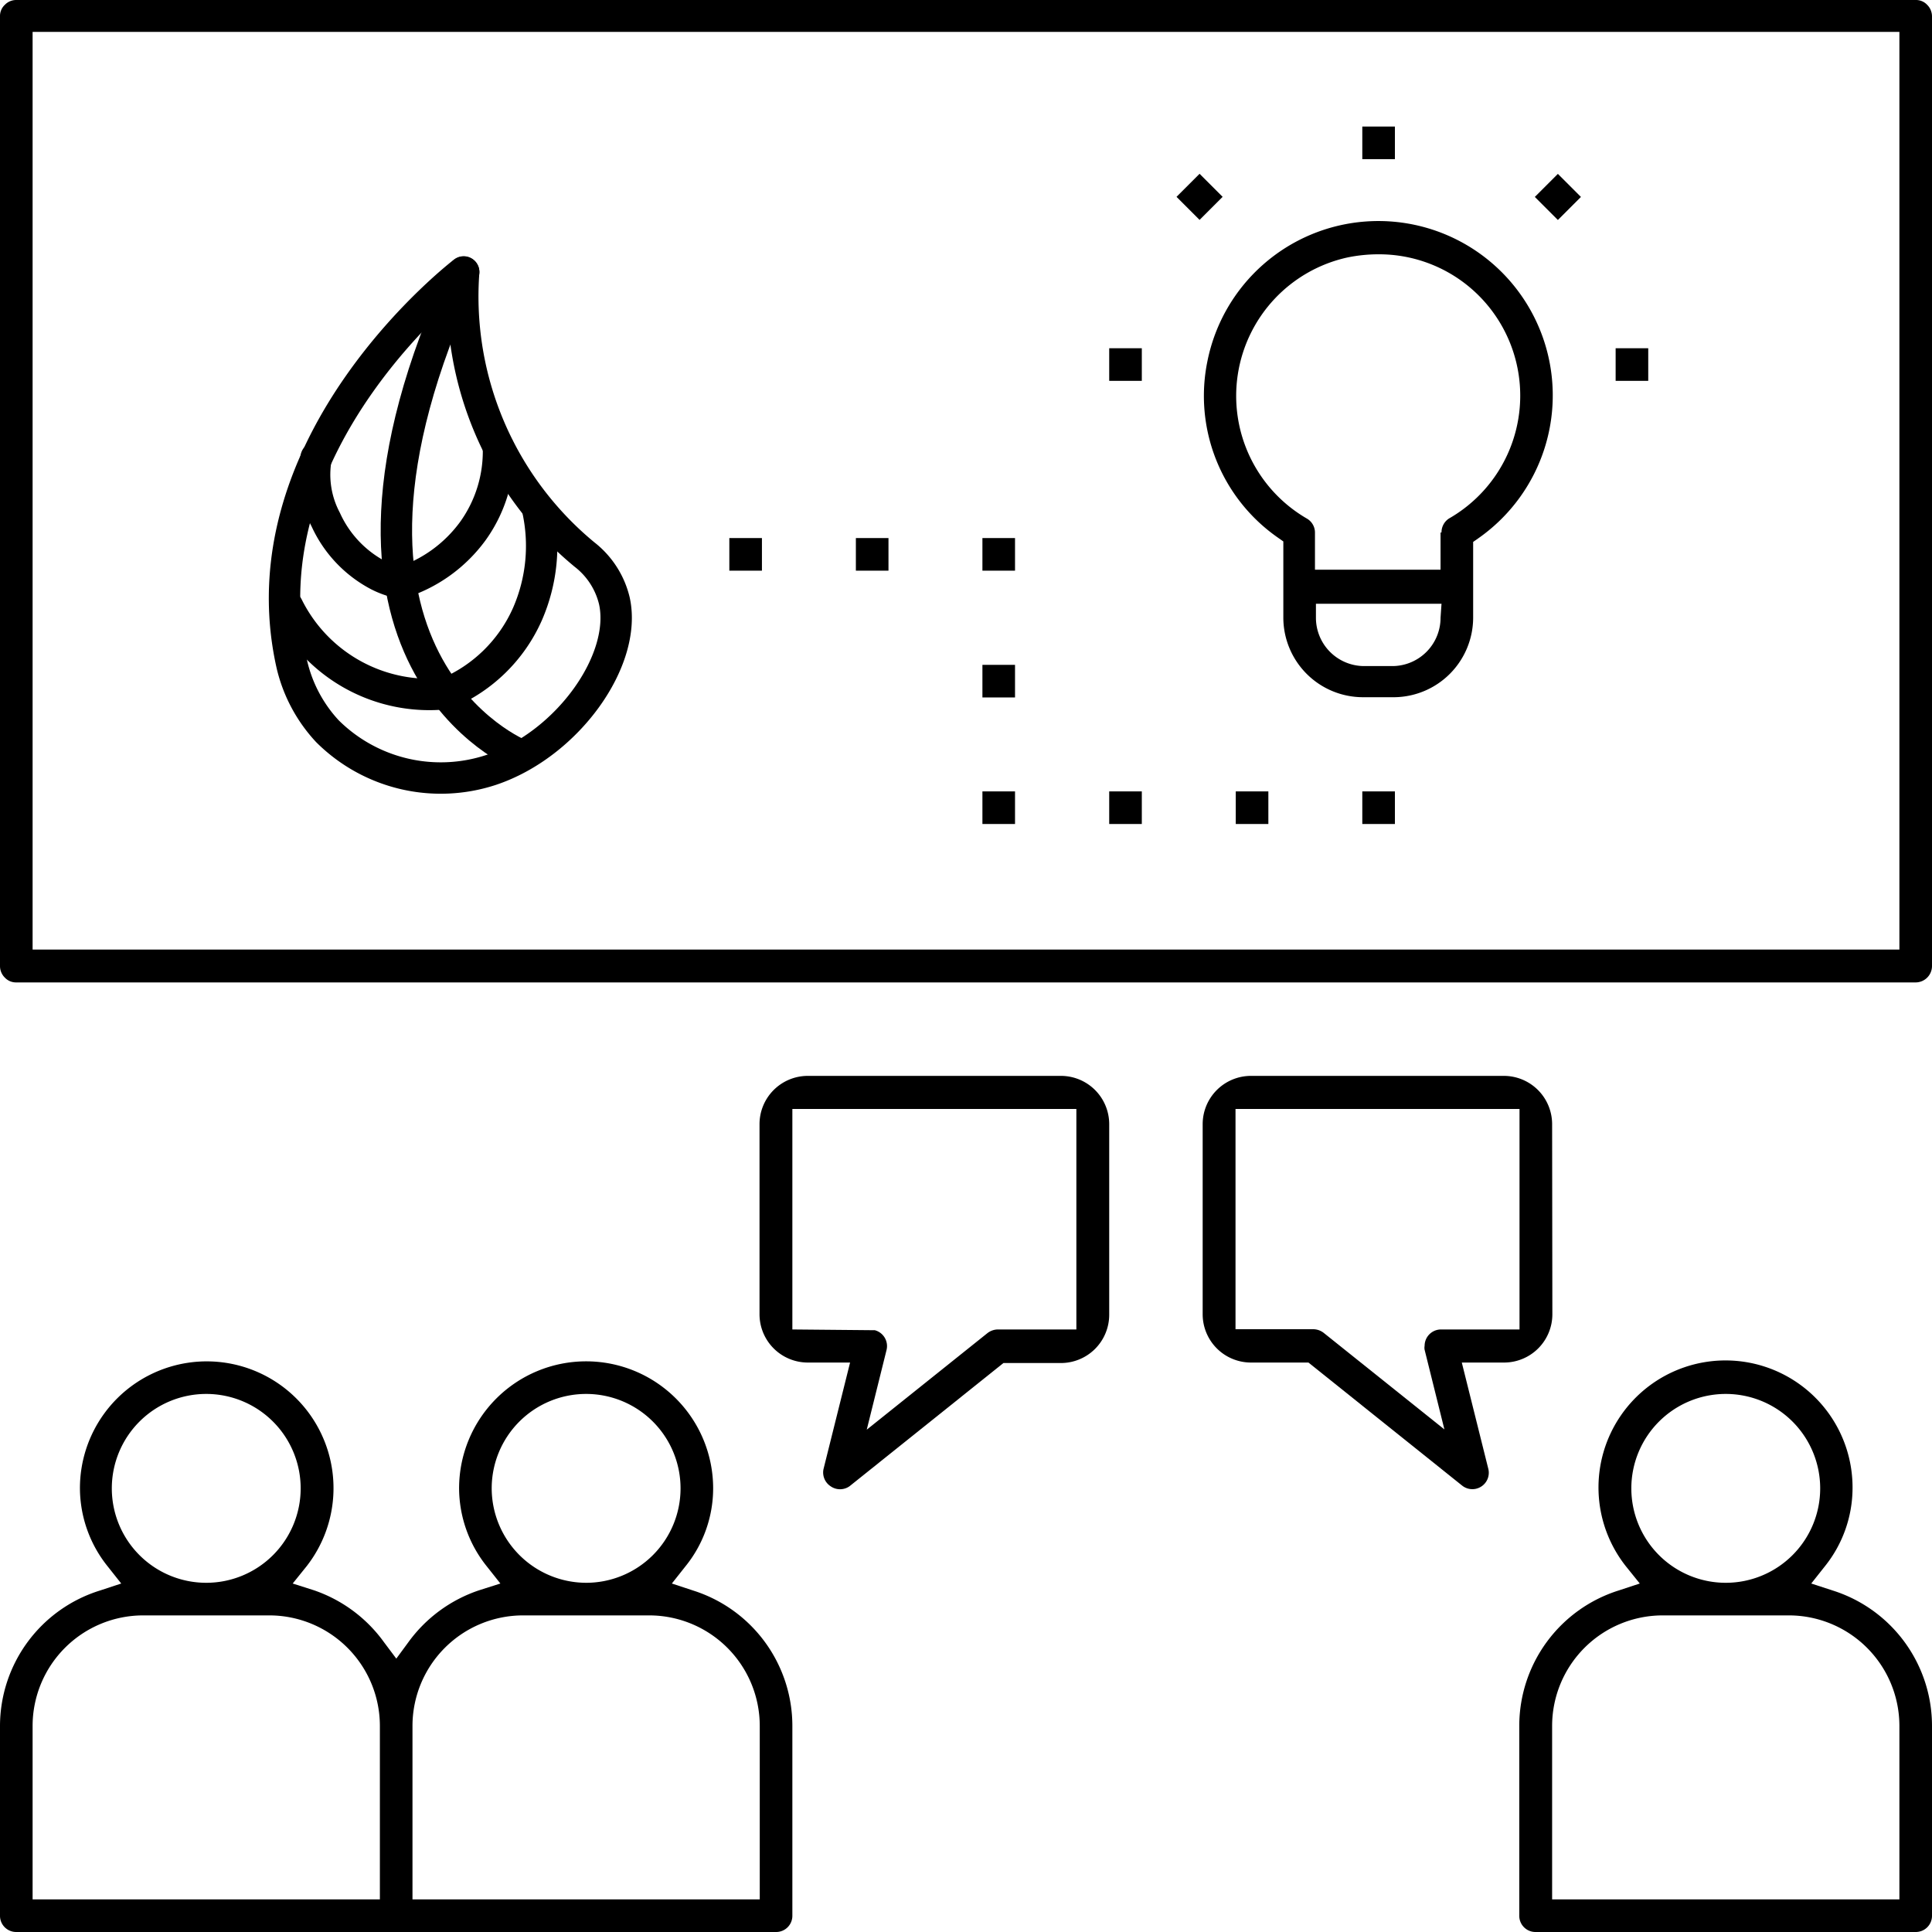 <svg id="Layer_1" data-name="Layer 1" xmlns="http://www.w3.org/2000/svg" viewBox="0 0 80 80"><defs><style>.cls-1{fill:none;stroke:#000;stroke-linecap:round;stroke-linejoin:round;stroke-width:1.3px;}</style></defs><path d="M32.13,80a.67.67,0,0,0,.68-.68V71.46a5.88,5.88,0,0,0-4.11-5.6l-.88-.29.57-.72a5.13,5.13,0,0,0,1.14-3.22,5.26,5.26,0,1,0-10.52,0,5.19,5.19,0,0,0,1.14,3.22l.57.72-.88.28A5.94,5.94,0,0,0,16.91,68l-.5.68L15.9,68A5.94,5.94,0,0,0,13,65.85l-.88-.28.58-.72a5.25,5.25,0,1,0-9.39-3.22,5.19,5.19,0,0,0,1.14,3.22l.57.72-.88.29A5.88,5.88,0,0,0,0,71.46v7.86A.67.67,0,0,0,.68,80ZM20.36,61.63a3.91,3.91,0,1,1,3.91,3.91A3.92,3.92,0,0,1,20.36,61.63Zm-3.28,9.83a4.58,4.58,0,0,1,4.57-4.57h5.24a4.58,4.58,0,0,1,4.57,4.57v7.19H17.08ZM4.63,61.63a3.91,3.91,0,1,1,3.91,3.91A3.91,3.91,0,0,1,4.63,61.63ZM1.35,71.46a4.58,4.58,0,0,1,4.57-4.57h5.24a4.58,4.58,0,0,1,4.57,4.57v7.19H1.35Z"/><path d="M79.32,80a.67.67,0,0,0,.68-.67V71.46a5.88,5.88,0,0,0-4.11-5.6L75,65.57l.57-.72a5.19,5.19,0,0,0,1.14-3.22,5.26,5.26,0,1,0-9.39,3.22l.58.72-.88.29a5.88,5.88,0,0,0-4.11,5.6v7.86a.67.67,0,0,0,.67.68ZM67.55,61.63a3.91,3.91,0,1,1,3.91,3.91A3.91,3.91,0,0,1,67.55,61.63Zm-3.28,9.83a4.58,4.58,0,0,1,4.57-4.57h5.24a4.58,4.58,0,0,1,4.57,4.57v7.19H64.27Z"/><path d="M80,40V.68A.67.67,0,0,0,79.8.2a.63.63,0,0,0-.47-.2H.67A.65.65,0,0,0,.2.2.63.63,0,0,0,0,.67V40a.67.67,0,0,0,.2.48.63.63,0,0,0,.47.2H79.32A.68.68,0,0,0,80,40Zm-1.35-.68H1.35v-38h77.3Z"/><path d="M64.27,46.55a2,2,0,0,0-2-2H51.8a2,2,0,0,0-2,2v7.87a2,2,0,0,0,2,2h2.38l6.37,5.1a.68.68,0,0,0,1.08-.69l-1.1-4.41h1.75a2,2,0,0,0,2-2Zm-4.61,8.5a.68.68,0,0,0-.67.68.44.44,0,0,0,0,.16l.82,3.3-5-4a.72.72,0,0,0-.42-.15H51.16V45.92H62.92v9.13Z"/><path d="M34.39,61.54a.68.68,0,0,0,.79,0l6.37-5.1h2.38a2,2,0,0,0,2-2V46.55a2,2,0,0,0-2-2H33.45a2,2,0,0,0-2,2v7.87a2,2,0,0,0,2,2H35.2l-1.1,4.41A.68.68,0,0,0,34.39,61.54Zm-1.58-6.49V45.92H44.57v9.13H41.31a.72.72,0,0,0-.42.15l-5,4,.82-3.3a.68.68,0,0,0-.49-.82l-.16,0Z"/><path d="M61,25.58V22.44l.27-.19A7.22,7.22,0,1,0,50,14.94h0a7.15,7.15,0,0,0,2.87,7.29l.27.19v3.15a3.3,3.3,0,0,0,3.3,3.3h1.31A3.3,3.3,0,0,0,61,25.58Zm-1.35,0a2,2,0,0,1-1.94,2H56.43a2,2,0,0,1-1.94-2V25h5.2Zm0-3.53v1.54h-5.2V22.05a.67.67,0,0,0-.34-.58A5.87,5.87,0,0,1,55.8,10.66a6.37,6.37,0,0,1,1.3-.13h0a5.84,5.84,0,0,1,3.69,1.31A5.86,5.86,0,0,1,60,21.47.68.68,0,0,0,59.69,22.05Z"/><rect x="56.41" y="5.24" width="1.35" height="1.35"/><rect x="66.9" y="14.42" width="1.35" height="1.35"/><rect x="45.93" y="14.42" width="1.35" height="1.35"/><rect x="49" y="7.48" width="1.35" height="1.35" transform="translate(8.78 37.51) rotate(-45)"/><rect x="63.83" y="7.48" width="1.35" height="1.35" transform="translate(13.13 48) rotate(-45)"/><rect x="56.41" y="32.77" width="1.35" height="1.35"/><rect x="51.17" y="32.77" width="1.35" height="1.35"/><rect x="45.93" y="32.77" width="1.35" height="1.35"/><rect x="40.68" y="32.77" width="1.35" height="1.35"/><rect x="40.68" y="27.53" width="1.35" height="1.35"/><rect x="40.68" y="22.28" width="1.35" height="1.35"/><rect x="35.44" y="22.28" width="1.35" height="1.35"/><rect x="30.2" y="22.28" width="1.35" height="1.35"/><path class="cls-1" d="M19.2,11.26a13.85,13.85,0,0,0,5,11.7,3.44,3.44,0,0,1,1.24,1.92c.54,2.45-1.94,5.94-5.1,7a6.65,6.65,0,0,1-6.78-1.6,6.08,6.08,0,0,1-1.47-2.75C10,18.28,19.2,11.26,19.2,11.26Z"/><path class="cls-1" d="M21.57,31.27s-9.81-3.89-2.37-20"/><path class="cls-1" d="M18.47,28.72a6.34,6.34,0,0,0,3.37-3.29,7.06,7.06,0,0,0,.42-4.36"/><path class="cls-1" d="M18.47,28.72a6.55,6.55,0,0,1-6.56-3.61"/><path class="cls-1" d="M16.58,24.14a5.9,5.9,0,0,0,3-2.15,5.66,5.66,0,0,0,1.06-3.46"/><path class="cls-1" d="M16.58,24.14a3.45,3.45,0,0,1-.92-.32,4.89,4.89,0,0,1-2.17-2.3,4,4,0,0,1-.4-2.57"/></svg>